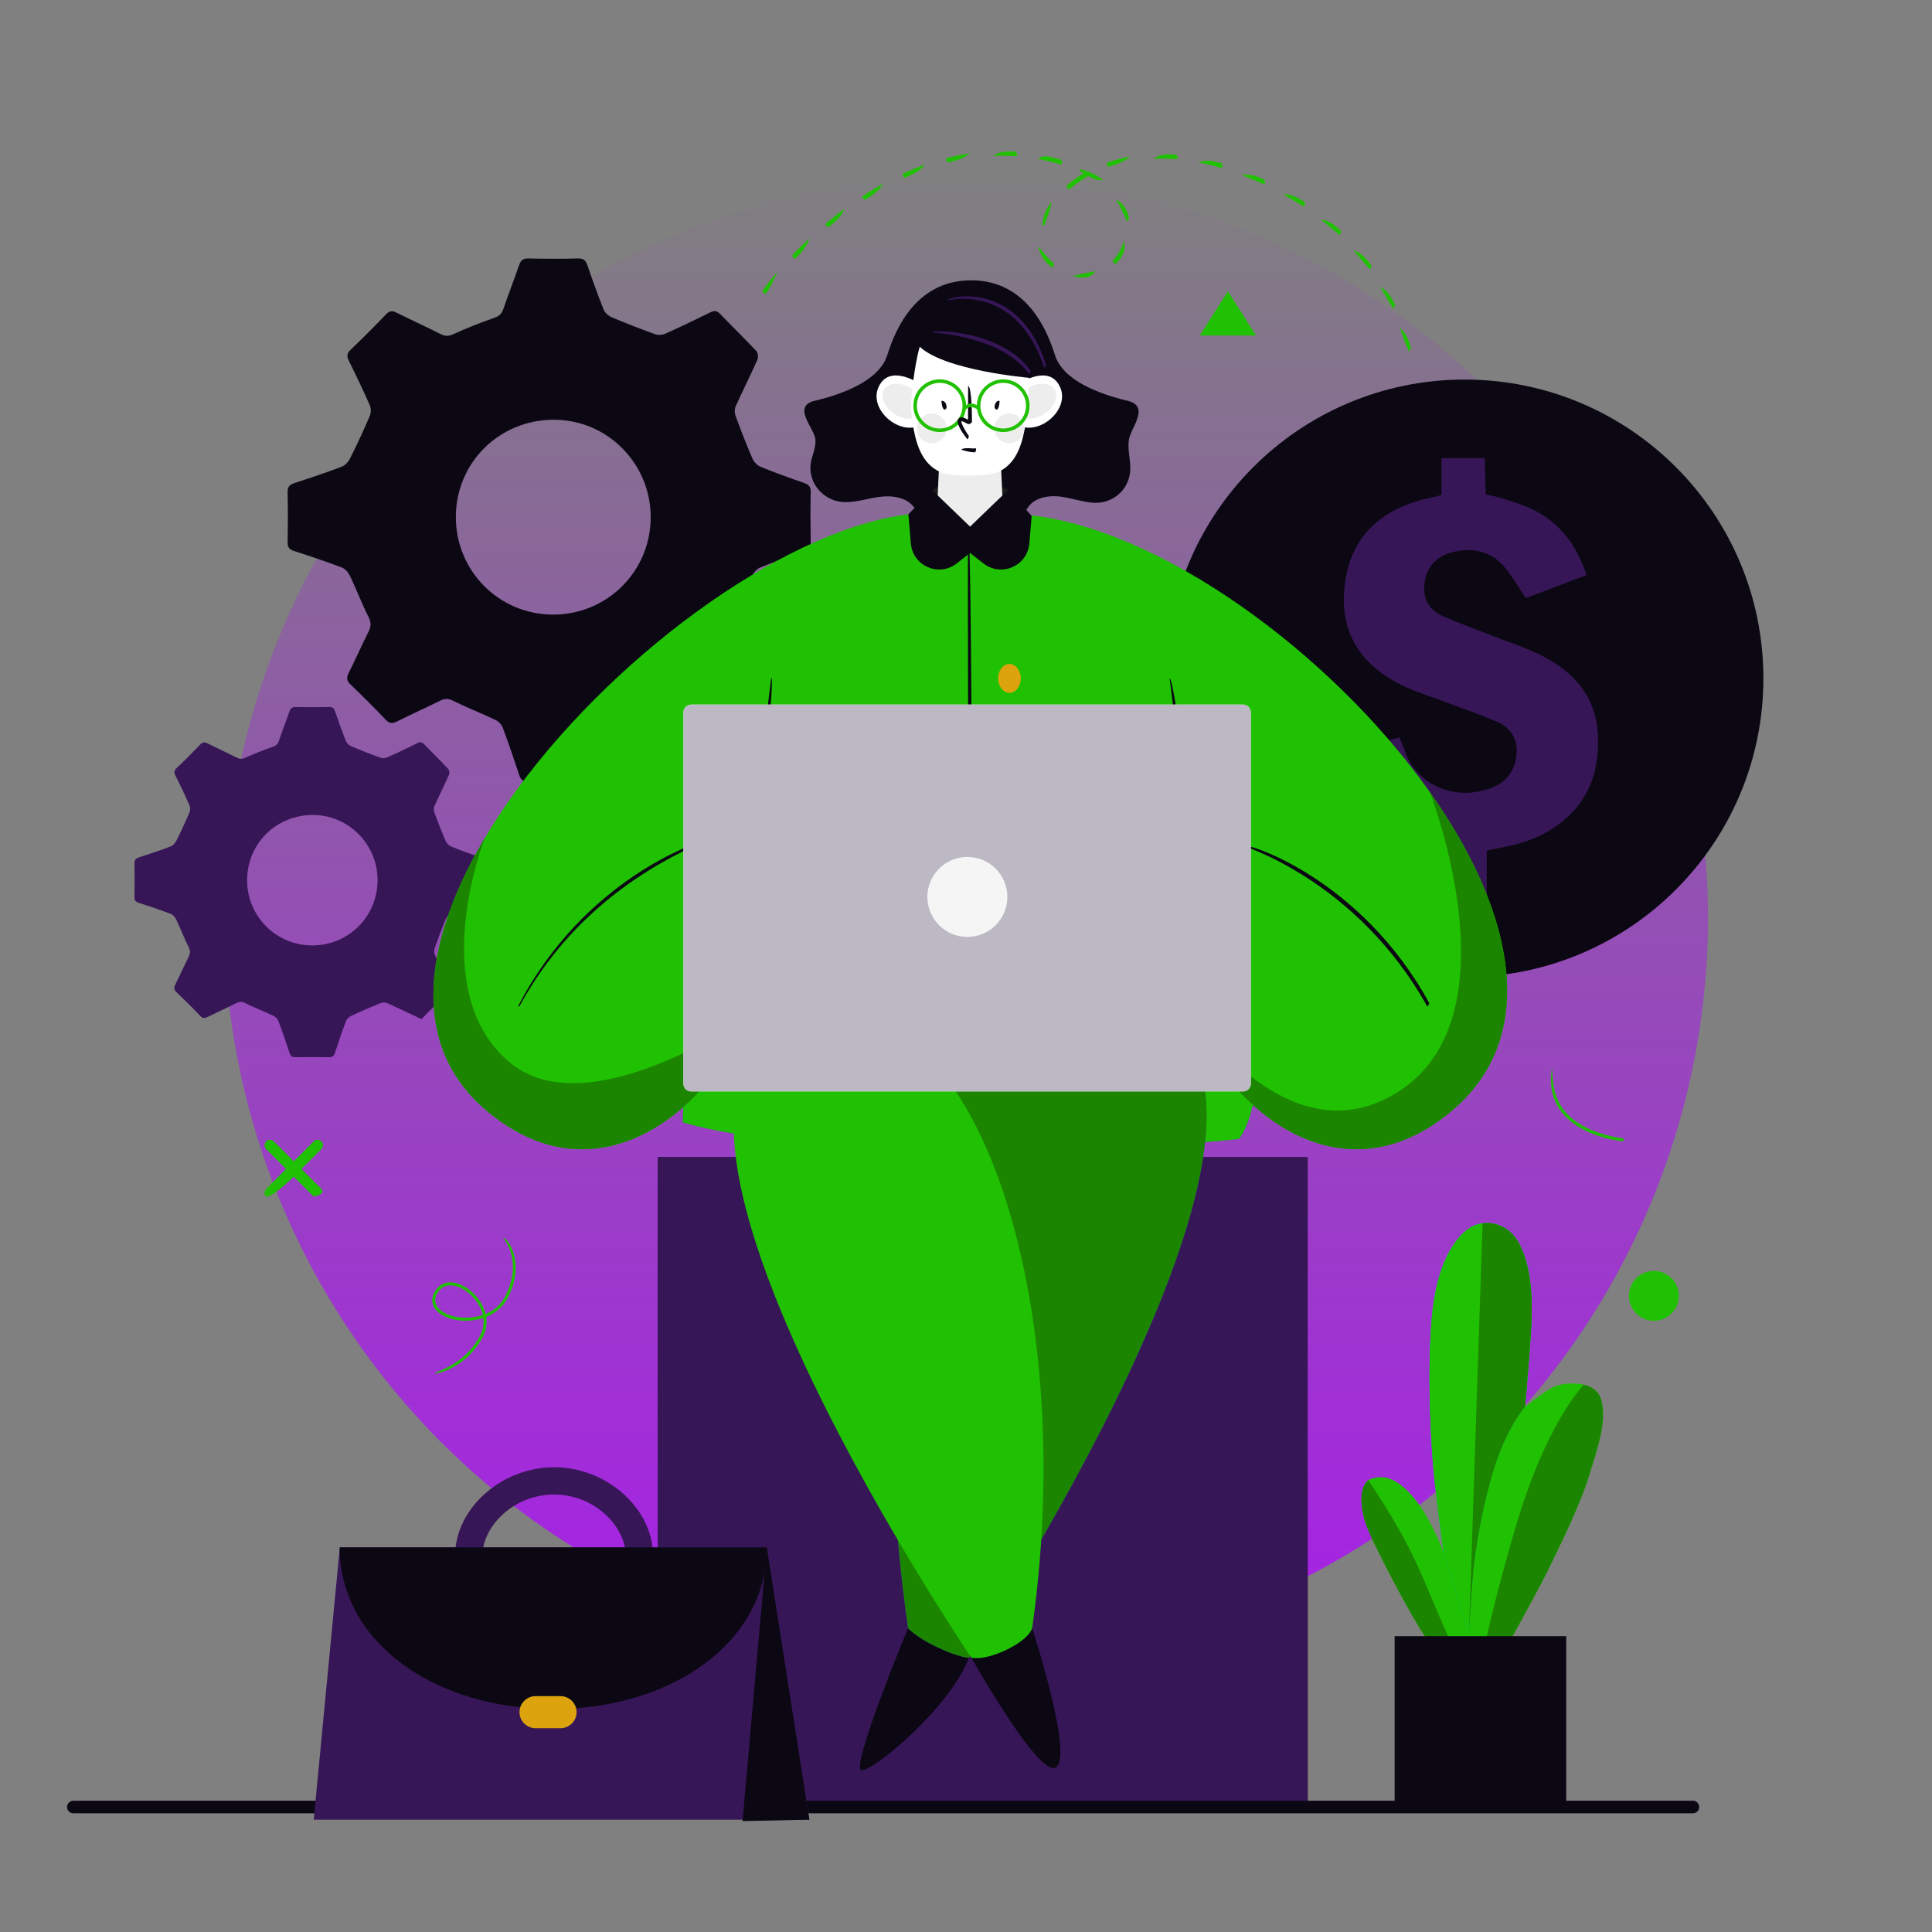 <svg xmlns="http://www.w3.org/2000/svg" xmlns:xlink="http://www.w3.org/1999/xlink" id="Warstwa_1" data-name="Warstwa 1" width="1200" height="1200" viewBox="0 0 1200 1200"><rect x="0" y="0" width="1200" height="1200" fill="#808080" stroke="none"/><defs><style>      .Graphic_Style_2 {        fill: url(#linear-gradient);      }      .Graphic_Style_2, .cls-1, .cls-2, .cls-3, .cls-4, .cls-5, .cls-6, .cls-7, .cls-8, .cls-9, .cls-10, .cls-11, .cls-12, .cls-13, .cls-14, .cls-15 {        stroke-width: 0px;      }      .cls-1 {        fill: #344fb5;      }      .cls-2 {        fill: #1a1a1a;      }      .cls-3 {        fill: #1b1433;      }      .cls-4 {        fill: #1b8500;      }      .cls-5 {        fill: #371657;      }      .cls-6 {        fill: #04bbc1;      }      .cls-7 {        fill: #0b0814;      }      .cls-8 {        fill: #20c102;      }      .cls-9 {        fill: #dda30e;      }      .cls-10 {        fill: #bcb9c4;      }      .cls-11 {        fill: #fff;      }      .cls-12 {        fill: #ededed;      }      .cls-13 {        fill: #ffb850;      }      .cls-14 {        fill: #f5f5f5;      }      .cls-15 {        fill: url(#Gradient_bez_nazwy_6);      }    </style><linearGradient id="linear-gradient" x1="631.22" y1="713.8" x2="631.22" y2="320.82" gradientUnits="userSpaceOnUse"><stop offset="0" stop-color="#364bb3"></stop><stop offset="1" stop-color="#1f76cc"></stop></linearGradient><linearGradient id="Gradient_bez_nazwy_6" data-name="Gradient bez nazwy 6" x1="600" y1="1030.86" x2="600" y2="109.14" gradientUnits="userSpaceOnUse"><stop offset="0" stop-color="#a71fe7"></stop><stop offset="1" stop-color="#a71fe7" stop-opacity="0"></stop></linearGradient></defs><circle class="cls-15" cx="600" cy="570" r="460.86"></circle><rect class="cls-3" x="408.55" y="718.71" width="403.66" height="403.66"></rect><g><rect class="cls-5" x="408.55" y="718.71" width="201.83" height="201.83"></rect><rect class="cls-5" x="610.38" y="920.55" width="201.83" height="201.83"></rect><rect class="cls-5" x="408.55" y="718.71" width="403.66" height="403.66"></rect></g><path class="cls-7" d="M564.02,1011.26s-36.7,88.32-28.77,88.32,55.11-39.3,66.59-69.98l-37.82-18.34Z"></path><path class="cls-7" d="M1095.27,421.34c0,102.49-83.09,185.58-185.59,185.58s-185.58-83.09-185.58-185.58,83.09-185.59,185.58-185.59,185.59,83.09,185.59,185.59Z"></path><path class="cls-5" d="M301.06,536.34c.05-2.24-.8-3.19-2.83-3.88-6.08-2.1-12.14-4.28-18.09-6.71-1.41-.57-2.78-2.12-3.4-3.55-2.5-5.78-4.77-11.66-6.93-17.57-.43-1.16-.5-2.82,0-3.92,2.94-6.53,6.16-12.93,9.07-19.46.44-.98.22-2.89-.48-3.63-4.9-5.23-10.05-10.23-15.02-15.4-1.33-1.39-2.39-1.49-4.08-.67-6.2,3.08-12.44,6.07-18.75,8.89-1.23.55-3.02.65-4.27.2-6.04-2.17-12.02-4.52-17.93-7.02-1.35-.58-2.86-1.82-3.39-3.12-2.45-6.07-4.65-12.25-6.77-18.45-.68-1.99-1.48-2.95-3.8-2.9-6.92.17-13.86.16-20.79.01-2.26-.05-3.18.84-3.87,2.85-2.08,6.08-4.44,12.06-6.5,18.15-.7,2.06-1.8,2.99-3.89,3.72-5.72,1.98-11.37,4.22-16.87,6.75-2.03.93-3.46.91-5.36-.04-6.07-3.06-12.26-5.88-18.34-8.92-1.82-.91-2.95-.74-4.39.76-4.79,5-9.67,9.93-14.71,14.69-1.7,1.61-1.56,2.85-.64,4.71,3.02,6.09,5.97,12.22,8.69,18.44.56,1.27.44,3.21-.11,4.51-2.53,5.91-5.23,11.74-8.11,17.47-.71,1.41-2.09,2.93-3.51,3.47-6.46,2.46-13.02,4.65-19.6,6.79-2.01.66-2.93,1.54-2.88,3.82.15,6.93.13,13.86,0,20.79-.03,2.05.63,2.99,2.58,3.62,6.7,2.16,13.38,4.39,19.96,6.89,1.41.54,2.74,2.14,3.42,3.57,2.66,5.57,4.85,11.38,7.62,16.89,1.13,2.23,1.22,3.9.14,6.06-2.87,5.76-5.49,11.64-8.35,17.4-.93,1.89-.89,3.15.74,4.71,5.02,4.78,9.93,9.67,14.7,14.7,1.59,1.68,2.83,1.59,4.69.67,5.98-2.96,12.07-5.71,18.05-8.68,1.92-.96,3.36-.85,5.35.13,5.75,2.84,11.74,5.19,17.54,7.93,1.22.58,2.49,1.85,2.96,3.09,2.46,6.59,4.74,13.25,6.94,19.93.63,1.93,1.59,2.66,3.65,2.62,6.93-.11,13.86-.14,20.79.01,2.25.05,3.14-.76,3.8-2.84,2.11-6.58,4.37-13.13,6.83-19.59.51-1.35,1.94-2.67,3.28-3.29,5.92-2.76,11.94-5.36,18-7.81,1.24-.5,3.06-.61,4.24-.08,7.08,3.14,14.05,6.53,21.32,9.95,5.7-5.77,11.39-11.42,16.88-17.25.68-.72.78-2.67.33-3.68-2.82-6.32-5.95-12.5-8.8-18.8-.52-1.16-.68-2.82-.28-4,2.14-6.17,4.42-12.31,6.9-18.35.55-1.34,1.91-2.77,3.24-3.31,6.07-2.46,12.24-4.68,18.43-6.83,1.94-.67,2.59-1.65,2.55-3.69-.12-6.93-.14-13.86,0-20.79ZM193.95,587.22c-22.45,0-40.48-18.07-40.46-40.57.01-22.63,18.07-40.5,40.88-40.45,22.16.05,40.16,18.23,40.15,40.56-.02,22.44-18.09,40.47-40.57,40.47Z"></path><path class="cls-7" d="M503.57,305.73c.07-3.35-1.21-4.76-4.23-5.8-9.08-3.13-18.13-6.38-27.01-10.03-2.1-.86-4.16-3.17-5.08-5.31-3.73-8.63-7.11-17.41-10.36-26.24-.64-1.75-.74-4.21,0-5.85,4.38-9.76,9.21-19.31,13.56-29.08.66-1.47.32-4.32-.72-5.42-7.32-7.82-15.02-15.28-22.44-23.01-1.98-2.07-3.57-2.23-6.09-.99-9.25,4.59-18.58,9.06-28,13.27-1.84.82-4.5.97-6.37.3-9.02-3.25-17.96-6.74-26.79-10.48-2.01-.86-4.26-2.72-5.05-4.67-3.65-9.07-6.95-18.29-10.11-27.55-1.01-2.97-2.22-4.41-5.68-4.33-10.35.26-20.7.23-31.05.01-3.38-.07-4.76,1.26-5.79,4.26-3.11,9.07-6.63,18.02-9.72,27.11-1.04,3.07-2.69,4.46-5.8,5.55-8.54,2.96-16.98,6.31-25.2,10.08-3.03,1.39-5.17,1.35-8-.07-9.07-4.57-18.31-8.77-27.39-13.31-2.71-1.35-4.41-1.1-6.56,1.15-7.17,7.47-14.46,14.83-21.97,21.95-2.54,2.4-2.33,4.26-.95,7.04,4.5,9.1,8.91,18.25,12.98,27.55.83,1.89.66,4.79-.18,6.74-3.78,8.81-7.81,17.52-12.11,26.09-1.05,2.1-3.11,4.37-5.23,5.18-9.65,3.68-19.46,6.95-29.29,10.15-3,.97-4.38,2.3-4.3,5.72.23,10.35.2,20.7.02,31.05-.06,3.06.92,4.46,3.85,5.41,10.01,3.22,20,6.56,29.82,10.3,2.1.8,4.09,3.19,5.11,5.33,3.97,8.33,7.23,16.99,11.38,25.22,1.68,3.34,1.8,5.83.19,9.05-4.29,8.6-8.2,17.39-12.47,25.99-1.4,2.82-1.33,4.69,1.11,7.02,7.5,7.14,14.83,14.46,21.96,21.97,2.37,2.5,4.22,2.38,7,1,8.93-4.43,18.03-8.53,26.96-12.96,2.87-1.43,5.03-1.27,8,.21,8.58,4.24,17.54,7.74,26.2,11.84,1.83.86,3.72,2.76,4.42,4.61,3.68,9.84,7.08,19.8,10.37,29.78.95,2.88,2.37,3.97,5.45,3.92,10.35-.18,20.71-.21,31.05.01,3.36.07,4.69-1.14,5.68-4.24,3.16-9.83,6.53-19.61,10.2-29.26.76-2,2.9-3.99,4.9-4.92,8.85-4.13,17.82-8,26.88-11.66,1.85-.75,4.55-.91,6.33-.13,10.57,4.7,20.99,9.76,31.85,14.88,8.51-8.62,17.02-17.05,25.21-25.77,1.03-1.08,1.17-3.99.5-5.51-4.21-9.43-8.88-18.67-13.14-28.08-.78-1.73-1.02-4.21-.42-5.97,3.2-9.22,6.61-18.38,10.31-27.41.83-2.01,2.86-4.14,4.84-4.94,9.07-3.67,18.29-6.99,27.53-10.19,2.88-1,3.86-2.47,3.81-5.51-.19-10.35-.21-20.7,0-31.05ZM343.58,381.74c-33.53,0-60.46-26.99-60.44-60.6.02-33.81,27-60.5,61.06-60.43,33.09.07,59.99,27.24,59.96,60.58-.02,33.52-27.01,60.44-60.59,60.45Z"></path><path class="cls-5" d="M991.69,472.98c-3.78,27.19-25.49,47.27-57.25,53.05-3.44.62-6.83,1.44-11.01,2.33v29.74h-27.14v-29.89c-39.09-4.33-61.29-24.7-69.52-59.79,14.4-3.47,28.02-6.77,42.56-10.27,1.12,2.88,2.23,5.49,3.15,8.16,7.33,21.28,31.24,31.65,53.64,23.15,10.32-3.9,15.15-11.63,15.88-21.35.67-8.87-3.44-16.14-12.38-19.92-11.57-4.87-23.51-9-35.31-13.42-6.23-2.34-12.62-4.35-18.71-6.96-30.62-13.1-44.09-35.06-40.26-65.19,3.73-29.35,22.33-47.48,55.25-53.91,1.35-.26,2.64-.7,4.77-1.28v-22.86h26.82l.62,22.56s5.95.65,21.36,6.05c21.92,7.67,34.22,22.89,41.22,43.99-12.56,4.79-25.11,9.58-37.68,14.36-4.71-6.95-8.5-13.94-13.69-19.9-8.14-9.33-19.6-11.75-31.75-8.72-9.5,2.37-15.69,8.59-17.29,17.95-1.67,9.71,1.46,17.58,11.44,21.95,9.9,4.33,20.13,8.01,30.23,11.94,8.48,3.29,17.15,6.21,25.43,9.87,31.72,14.02,44.18,35.73,39.62,68.36Z"></path><path class="cls-7" d="M655.25,220.54c-12.69-40.58-37.15-46.45-52.07-46.45s-39.38,5.87-52.07,46.45c-4.99,15.95-27.88,24.31-45.15,28.41-14.01,3.33-.7,16.61.4,23.34.84,5.12-1.89,10.08-2.73,15.2-2.11,12.85,8.5,24.31,21.22,24.4,7.57.06,14.89-2.54,22.41-3.39,7.53-.84,16.14.6,20.58,6.73,2.71,3.74,3.48,7.97,7.01,11.37,3.78,3.63,8.71,6.07,13.77,7.32,8.65,2.12,17.7,1.22,26.56.31,5.81-.6,12.16-1.46,16.13-5.75,3.64-3.94,4.35-9.84,7.69-14.04,4.31-5.42,12.07-6.8,18.95-6.06,6.89.75,13.51,3.19,20.41,3.84,12.05,1.14,22.65-7.3,23.63-19.65.52-6.65-1.96-13.38-.72-19.94,1.36-7.15,13.15-20.34-.83-23.67-17.28-4.11-40.2-12.46-45.18-28.42Z"></path><path class="Graphic_Style_2" d="M729.63,363.71c-23.14-44.8-122.1-40.83-135.44-42.88-3.63.15-4.86.24-6.32.3-31.73,2.31-115.76,8.89-136.97,69.91,0,0-35.98,117.61-33.29,186.12,1.04,26.4,6.16,59.94,9.36,55.26-1.69,12.49-2.87,64.63-2.87,64.63,0,0,48.15,16.77,179.3,16.77,118.72,0,166.1-6.42,166.1-6.42,0,0,15.06-16.09,11.6-73.09,15.56,6.56,6.79,10.7,29.04,8.04,113.82-13.66-88.33-312.02-80.5-278.62Z"></path><path class="cls-8" d="M729.63,363.71c-23.14-44.8-122.1-40.83-135.44-42.88-3.63.15-4.86.24-6.32.3-31.73,2.31-115.76,8.89-136.97,69.91,0,0-35.98,117.61-33.29,186.12,1.04,26.4,6.16,59.94,9.36,55.26-1.69,12.49-2.87,64.63-2.87,64.63,0,0,48.15,16.77,179.3,16.77,118.72,0,166.1-6.42,166.1-6.42,0,0,15.06-16.09,11.6-73.09,15.56,6.56,6.79,10.7,29.04,8.04,113.82-13.66-88.33-312.02-80.5-278.62Z"></path><path class="cls-2" d="M603.59,299.7c-18.66-.67-24.7,4.63-24.7,4.63l23.68,27.12,23.6-27.12s-3.93-3.97-22.58-4.63Z"></path><path class="cls-8" d="M602.57,321.4c-129.08-35.02-432.81,255.48-300.83,368.04,98.34,83.87,201.46-69.79,168.68-141.73l-20.29-37.81c38.88-73.85,152.44-188.51,152.44-188.51Z"></path><path class="cls-8" d="M747.48,499.36l-13.84,48.35c-32.78,71.93,70.34,225.59,168.68,141.73,131.98-112.56-155.65-398.62-300.83-368.04,0,0,107.11,104.11,145.99,177.96Z"></path><path class="cls-8" d="M1042.66,803.3c.87,8.51-5.33,16.11-13.83,16.98-8.51.86-16.1-5.33-16.97-13.84-.86-8.5,5.33-16.1,13.84-16.97,8.5-.87,16.1,5.33,16.96,13.83Z"></path><polygon class="cls-8" points="762.67 180.93 745.19 208.38 780.14 208.38 762.67 180.93"></polygon><path class="cls-8" d="M270.23,853.26c.05-1.88,18.05-4.61,28.09-23.91,1.86-3.59,2.35-7.26,1.88-10.74-2.87.96-5.98,1.53-9.26,1.67-9.35.42-17.82-2.78-21.07-7.93-1.85-2.94-1.86-6.29-.04-9.69,3.46-6.46,10.39-7.95,18.1-3.89,5.89,3.11,11.8,9.7,13.67,17.37,4.5-1.85,9.15-5.12,12.15-10.94,11.26-21.87-.68-35.73-1.19-36.31,1.52-1.08,14.71,14.11,2.84,37.16-2.78,5.4-7.51,9.52-13.44,11.91.62,3.96.13,8.15-2.01,12.25-10.49,20.18-29.41,23.02-29.61,23.05-.04,0-.09.01-.12.01ZM279.68,798.37c-2.96,0-6.08,1.18-8.21,5.16-1.5,2.82-1.5,5.45-.01,7.83,2.85,4.53,10.82,7.44,19.42,7.06,2.07-.09,5.4-.44,9.01-1.65-1.67-7.2-7.25-13.44-12.8-16.37-1.32-.7-4.26-2.03-7.4-2.03Z"></path><path class="cls-8" d="M187.24,726.08l12.4-12.39c1.32-1.32,1.32-3.46,0-4.78-1.32-1.32-3.46-1.32-4.78,0l-12.4,12.4-12.39-12.4c-1.32-1.32-3.45-1.32-4.77,0-1.32,1.32-1.32,3.45,0,4.78l12.39,12.39-12.39,12.4c-1.32,1.32-1.32,3.45,0,4.77,4.77,0,17.16-12.4,17.16-12.4l12.4,12.4c6.09-1.32,6.09-3.45,4.78-4.77l-12.4-12.4Z"></path><path class="cls-12" d="M623.81,334.94l-3.39-74.61-17.92,13.04-17.92-13.04-3.39,74.61s7.56,6.67,21.31,6.67c15.54,0,21.31-6.67,21.31-6.67Z"></path><path class="cls-11" d="M657.23,238.22c-7.77-11.78-25.63.86-25.63.86l3.93,26.15c13.27,3.33,30.62-13.5,21.7-27.01Z"></path><path class="cls-12" d="M654.93,241.87c2.8,4.43-.15,11.32-6.57,15.37-6.43,4.06-13.91,3.76-16.7-.67-2.8-4.43.14-11.31,6.57-15.37,6.42-4.06,13.9-3.76,16.7.67Z"></path><path class="cls-11" d="M546.89,238.22c7.77-11.78,25.63.86,25.63.86l-3.93,26.15c-13.27,3.33-30.62-13.5-21.7-27.01Z"></path><path class="cls-12" d="M549.18,241.87c-2.79,4.43.14,11.32,6.57,15.37,6.43,4.06,13.91,3.76,16.71-.67,2.79-4.43-.14-11.31-6.57-15.37-6.42-4.06-13.9-3.76-16.7.67Z"></path><path class="cls-9" d="M634.01,421.34c0,4.95-3.15,8.97-7.03,8.97s-7.03-4.02-7.03-8.97,3.15-8.97,7.03-8.97,7.03,4.01,7.03,8.97Z"></path><path class="cls-13" d="M634.01,516.69c0,4.95-3.15,8.97-7.03,8.97s-7.03-4.01-7.03-8.97,3.15-8.97,7.03-8.97,7.03,4.02,7.03,8.97Z"></path><path class="cls-13" d="M634.01,612.03c0,4.96-3.15,8.97-7.03,8.97s-7.03-4.01-7.03-8.97,3.15-8.97,7.03-8.97,7.03,4.01,7.03,8.97Z"></path><path class="cls-11" d="M639.14,234.66s-51.95-4.4-67.87-19.29c-3.73,12.74-5.4,33.14-5.4,37.96.23,3.82.55,7.18.97,9.68,1.9,11.13,4.9,24.88,17.52,30.34,6.23,2.7,28.97,2.7,35.2,0,12.63-5.46,15.62-19.21,17.52-30.34.4-2.33.74-5.36,1.02-8.83,0,0,1.03-19.52,1.03-19.52Z"></path><path class="cls-7" d="M626.17,304.33l-23.64,22.77-23.64-22.77-14.68,15.12,1.54,18.12c1.2,14.02,17.52,21.08,28.56,12.34l8.19-6.49c.07,0,8.27,6.49,8.27,6.49,11.04,8.74,27.36,1.69,28.56-12.35l1.46-17.12-14.61-16.13Z"></path><path class="cls-12" d="M636.04,266.08c-.01,5.09-4.15,9.2-9.24,9.19-5.09-.02-9.2-4.15-9.19-9.24.01-5.09,4.15-9.2,9.24-9.19,5.08.01,9.2,4.14,9.19,9.24Z"></path><path class="cls-7" d="M619.37,254.47c1.56-1.64,1.47-5.59,1.47-5.59-3.19.07-3.1,4.02-3.1,4.02.02.88.75,1.58,1.63,1.56Z"></path><path class="cls-12" d="M569.53,266.08c.02,5.09,4.15,9.2,9.24,9.19,5.09-.02,9.21-4.15,9.19-9.24-.01-5.09-4.15-9.2-9.24-9.19-5.09.01-9.21,4.14-9.19,9.24Z"></path><path class="cls-7" d="M586.37,254.47c-1.6-1.6-1.6-5.55-1.6-5.55,3.19,0,3.19,3.96,3.19,3.96,0,.87-.72,1.6-1.6,1.6Z"></path><path class="cls-7" d="M321.73,625.14c41.39-80.02,113.03-102.29,113.75-102.5.1,2.88-70.48,24.87-112.52,101.77-.26.47-.74.73-1.23.73Z"></path><path class="cls-7" d="M469.7,509.11c-1.39-1.57,9.3-88.08,9.3-88.08,2.77.34-7.91,86.85-7.91,86.85-.09.71-.69,1.23-1.39,1.23Z"></path><path class="cls-7" d="M886.51,625.14c-43.26-77.63-113.84-99.62-114.55-99.83,1.52-2.46,73.17,19.81,115.77,97.77-.76,2.01-1,2.06-1.23,2.06Z"></path><path class="cls-7" d="M738.55,509.11c-1.39-1.23-12.07-87.74-12.07-87.74,2.77-.34,13.45,86.17,13.45,86.17-1.27,1.56-1.33,1.57-1.38,1.57Z"></path><path class="cls-7" d="M602.57,645.1c-1.4-1.4-1.4-319.23-1.4-319.23,2.79,0,2.79,317.83,2.79,317.83,0,.77-.63,1.4-1.4,1.4Z"></path><path class="cls-8" d="M1008.03,708.85c-1.13-.09-26-2.42-38.21-18.31-5.72-7.44-7.66-16.64-5.78-27.35.04,10.49,1.86,19.21,7.24,26.21,11.71,15.25,36.58,17.58,36.83,17.6.8,1.49.39,1.85-.09,1.85Z"></path><path class="cls-1" d="M723.23,635.96c100.68,58.62-121.39,393.65-121.39,393.65,0,0-6.23.01-20.99-7.15-12.1-5.86-16.83-11.19-16.83-11.19-18.43-129.48-14.39-276.36,26.86-347.87,29.59-51.29,85.64-54.63,132.35-27.43Z"></path><path class="cls-4" d="M723.23,635.96c100.68,58.62-121.39,393.65-121.39,393.65,0,0-6.23.01-20.99-7.15-12.1-5.86-16.83-11.19-16.83-11.19-18.45-129.59-12.8-274.43,28.52-345.89,29.58-51.16,84.03-56.57,130.69-29.41Z"></path><path class="cls-8" d="M932.37,1029.16s22.42-40.33,28.34-52.38c5.91-12.05,20.08-40.45,25.77-58.64,5.69-18.19,11.47-34.55,8.24-48.04-3.22-13.5-22.71-11.5-28.81-9.06-6.1,2.43-18.68,12.8-18.68,12.8,0,0,2.27-25.52,3.54-44.59,1.28-19.06,1.04-40.65-6.79-56.05-7.83-15.4-23.38-15.91-31.6-10.18-8.22,5.72-20.29,20.83-23.21,57.3-2.92,36.46,0,81.7,1.73,97.96,1.72,16.27,5.6,45.59,5.6,45.59,0,0-7.87-21.45-18.72-34.01-10.85-12.56-18.65-13.7-26.02-11.39-7.37,2.31-8.15,16.77-2.14,31.35,6.01,14.58,26.12,52.46,34.48,65.11,8.34,12.65,9.29,14.02,9.29,14.02,0,0,23.77,2.01,38.97.23Z"></path><path class="cls-6" d="M947.23,873.83s2.27-25.52,3.54-44.59c1.28-19.06,1.04-40.65-6.79-56.05-7.83-15.4-23.38-15.91-31.6-10.18-8.22,5.72-20.29,20.83-23.21,57.3-2.92,36.46,0,81.7,1.73,97.96,1.72,16.27,5.6,45.59,5.6,45.59l15.88,51.06s1.24-21.16,2.24-33.43c1.01-12.27,3.63-34.82,11.82-64.18,8.2-29.36,20.78-43.48,20.78-43.48Z"></path><path class="cls-8" d="M947.23,873.83s2.27-25.52,3.54-44.59c1.28-19.06,1.04-40.65-6.79-56.05-7.83-15.4-23.38-15.91-31.6-10.18-8.22,5.72-20.29,20.83-23.21,57.3-2.92,36.46,0,81.7,1.73,97.96,1.72,16.27,5.6,45.59,5.6,45.59l15.88,51.06s1.24-21.16,2.24-33.43c1.01-12.27,3.63-34.82,11.82-64.18,8.2-29.36,20.78-43.48,20.78-43.48Z"></path><path class="cls-8" d="M875.02,218.22c-2.49-5.48-3.88-10.01-5.54-14.54,4.38,3.64,5.81,8.27,6.92,12.76-1.15,1.77-1.27,1.78-1.39,1.78ZM865.3,191.52c-3.3-5.02-5.55-9.19-7.96-13.22,4.92,2.63,7.2,6.89,9.25,11.17-.87,2.01-1.08,2.05-1.29,2.05ZM475.04,182.36c-1.47-.72-1.62-1.61-1.17-2.26.13-.18,3.2-4.51,8.97-11.27-3.5,8.5-6.61,12.88-6.64,12.93-.28.39-.72.6-1.17.6ZM672.43,172.33c-2.02,0-4.09-.21-6.15-.6,5.15-1.93,9.72-2.13,13.91-3.39-1.92,3.56-4.81,3.99-7.76,3.99ZM850.71,167.16c-3.92-4.35-6.89-8.04-9.99-11.55,5.3,1.68,8.33,5.43,11.14,9.27-.56,2.18-.86,2.27-1.16,2.27ZM653.61,166.19c-4.95-3.53-7.62-7.94-8.64-13.03,3.69,3.93,5.96,7.64,9.52,10.48-.05,2.37-.47,2.55-.89,2.55ZM692.57,163.76c-1.56-.93-1.58-1.84-1.04-2.42,3.08-3.24,5.35-7.27,6.55-11.66,1.43,5.59-1.07,10.04-4.48,13.63-.28.3-.66.44-1.03.44ZM493.48,160.62c-1.56-.94-1.58-1.85-1.04-2.42,3.27-3.44,6.69-6.83,10.15-10.09-1.46,5.3-4.83,8.66-8.08,12.06-.28.3-.66.44-1.03.44ZM831.92,145.88c-4.36-3.59-7.94-6.69-11.62-9.6,5.52.73,9.17,3.89,12.6,7.14-.22,2.32-.6,2.47-.98,2.47ZM514.19,141.11c-1.61-1.11-1.53-2.01-.92-2.53,3.68-3.1,7.45-6.1,11.21-8.9-2,5.06-5.72,8.02-9.36,11.09-.26.23-.59.34-.92.34ZM647.53,140.3c.06-6.26,2.34-10.61,5.42-14.81-.59,5.65-2.74,9.73-4.06,13.82-.19.6-.76.99-1.36.99ZM699.87,137.43c-2.3-5.46-4.14-9.62-6.87-13.51,5.3,2.57,7.3,7.09,8.28,11.79-1.21,1.71-1.31,1.72-1.4,1.72ZM809.7,128.23c-4.64-2.8-8.69-5.27-12.82-7.57,5.59-.16,9.7,2.35,13.61,4.95.12,2.4-.33,2.62-.79,2.62ZM536.99,124.12c-1.63-1.31-1.44-2.19-.78-2.63,4.05-2.64,8.18-5.12,12.27-7.39-2.65,4.74-6.71,7.19-10.71,9.78-.24.16-.51.23-.78.23ZM663.81,117.43c-1.6-1.11-1.53-2.01-.92-2.52,3.1-2.63,6.51-5.03,10.15-7.18-2.26-1.08-2.57-1.93-2.23-2.65,6.53,1.49,10.72,4,14.33,6.76-3.97.56-6.43-1.04-9.1-2.53-4.09,2.28-7.89,4.9-11.3,7.79-.26.23-.59.34-.92.34ZM784.93,114.39c-4.79-2.08-9.17-3.93-13.59-5.64,5.51-.95,9.94.93,14.19,2.91.46,2.42-.06,2.73-.6,2.73ZM561.87,110.38c-1.63-1.56-1.31-2.41-.59-2.73,4.4-2.01,8.87-3.81,13.29-5.38-3.39,4.24-7.78,6.01-12.1,7.99-.19.09-.39.13-.59.13ZM758.4,104.26c-4.98-1.41-9.58-2.54-14.07-3.42,5.12-1.92,9.81-.76,14.47.62.79,2.4.22,2.8-.4,2.8ZM688.48,103.64c-1.61-1.71-1.21-2.53-.47-2.79,4.46-1.54,9.15-2.76,13.96-3.63-4.16,3.65-8.7,4.84-13.02,6.33-.15.06-.31.09-.47.09ZM658.82,102.1c-2.45-.67-4.57-1.24-6.78-1.77-2.42-.57-4.87-1.09-7.3-1.53,2.99-2.37,5.49-1.84,7.96-1.25,2.23.53,4.43,1.12,6.53,1.75.78,2.4.21,2.8-.4,2.8ZM588.63,100.92c-1.58-1.85-1.12-2.63-.35-2.82,4.67-1.18,9.41-2.12,14.07-2.8-4.16,3.5-8.8,4.42-13.37,5.57-.11.03-.23.05-.35.05ZM730.54,98.89c-4.87-.4-9.63-.51-14.15-.34,4.53-3.04,9.39-2.92,14.27-2.51,1.24,2.29.62,2.86-.12,2.86ZM630.91,97.06c-4.79-.33-9.54-.4-14.15-.23,4.61-3.04,9.46-2.97,14.25-2.63,1.28,2.28.65,2.86-.1,2.86Z"></path><path class="cls-5" d="M639.14,232.23c-17.53-24-59.86-25.61-60.28-25.63,1.86-2.36,44.03-.75,61.26,23.72-.5,1.83-.75,1.9-.99,1.9Z"></path><path class="cls-5" d="M648.61,228.34c-17.31-52.18-58.58-42.13-60.34-41.68-.16-2.46,44.62-13.46,61.49,40.11-.91,1.55-1.03,1.57-1.15,1.57Z"></path><path class="cls-7" d="M1051.52,1126.27H45.54c-2.15,0-3.9-1.75-3.9-3.9s1.74-3.9,3.9-3.9h1005.98c2.15,0,3.9,1.75,3.9,3.9s-1.75,3.9-3.9,3.9Z"></path><path class="cls-7" d="M605.18,280.92c-3.58,0-8.01-1.58-8.23-1.65,2.31-1.7,6.79-.39,9.36-.82-.09,2.43-.6,2.47-1.13,2.47Z"></path><path class="cls-4" d="M884.01,980.45c-11.17-26.49-26.8-50.32-34.19-60.95-5.48,4.12-5.6,17.15-.19,30.3,6.01,14.58,26.12,52.46,34.48,65.11,8.34,12.64,9.29,14.02,9.29,14.02,0,0,4.96.42,11.8.7-6.28-14.34-14.09-32.34-21.19-49.19Z"></path><path class="cls-4" d="M983.72,860.05c-8.95,10.06-27.26,35.92-43.43,92.03-12.33,42.8-17.37,65.76-19.43,77.78,4.03-.08,8-.29,11.51-.7,0,0,22.42-40.33,28.34-52.38,5.91-12.05,20.08-40.45,25.77-58.64,5.69-18.19,11.47-34.55,8.24-48.04-1.4-5.87-5.88-8.81-11-10.05Z"></path><path class="cls-4" d="M926.45,917.3c8.2-29.36,20.78-43.48,20.78-43.48,0,0,2.27-25.52,3.54-44.59,1.28-19.06,1.04-40.65-6.79-56.05-5.59-11.01-15.13-14.39-23.13-13.33l-8.47,255.06s1.24-21.16,2.24-33.43c1.01-12.27,3.63-34.82,11.82-64.18Z"></path><rect class="cls-7" x="866.23" y="1016.26" width="106.57" height="106.56"></rect><path class="cls-4" d="M464.58,631.77c-32.59,20.9-107.62,62.05-148.13,27.99-52.72-44.33-15.39-139.15-15.38-139.15-37.72,63.67-47.24,127.97.67,168.83,66.74,56.92,135.67,4.42,162.84-57.67Z"></path><path class="cls-4" d="M888.32,492.31c9.14,25.17,47.3,142.69-19.53,185.59-58.31,37.43-111.09-23.08-131.72-51.92.96,2.38,30.01,49.09,30.01,49.09,33.98,38.23,85.22,57.03,135.24,14.38,55.38-47.24,36.87-125.02-13.99-197.14Z"></path><path class="cls-7" d="M603.29,1029.61s40.77,72.54,51.97,68.42c12.6-4.63-14.15-86.77-14.15-86.77l-37.82,18.34Z"></path><path class="cls-8" d="M481.91,643.2c-100.68,58.61,121.38,386.4,121.38,386.4,0,0,7.55,2.05,21.86-4.9,14.64-7.1,15.96-13.45,15.96-13.45,31.66-222.36-47.36-433.17-159.2-368.06Z"></path><g><path class="cls-14" d="M429.31,437.63h342.75c2.67,0,4.83,2.16,4.83,4.83v230.61c0,2.67-2.16,4.83-4.83,4.83h-342.75c-2.67,0-4.83-2.16-4.83-4.83v-230.6c0-2.67,2.16-4.83,4.83-4.83Z"></path><path class="cls-10" d="M429.31,437.63h342.75c2.67,0,4.83,2.16,4.83,4.83v230.61c0,2.67-2.16,4.83-4.83,4.83h-342.75c-2.67,0-4.83-2.16-4.83-4.83v-230.6c0-2.67,2.16-4.83,4.83-4.83Z"></path><path class="cls-14" d="M625.69,557.1c0,13.72-11.12,24.84-24.84,24.84s-24.84-11.12-24.84-24.84,11.12-24.84,24.84-24.84,24.84,11.12,24.84,24.84Z"></path></g><path class="cls-8" d="M583.68,268.34c-9.03,0-16.37-7.34-16.37-16.36s7.34-16.37,16.37-16.37,16.36,7.34,16.36,16.37-7.34,16.36-16.36,16.36ZM583.68,237.8c-7.82,0-14.18,6.36-14.18,14.18s6.36,14.18,14.18,14.18,14.17-6.36,14.17-14.18-6.36-14.18-14.17-14.18Z"></path><path class="cls-8" d="M623.11,268.34c-9.02,0-16.36-7.34-16.36-16.36s7.34-16.37,16.36-16.37,16.36,7.34,16.36,16.37-7.34,16.36-16.36,16.36ZM623.11,237.8c-7.81,0-14.17,6.36-14.17,14.18s6.36,14.18,14.17,14.18,14.18-6.36,14.18-14.18-6.36-14.18-14.18-14.18Z"></path><path class="cls-7" d="M600.83,272.78c-4.08-4.98-7.38-10.74-5.43-12.77,1.62-1.69,4.16-.25,5.85.7.06-5.04.06-20.91.06-20.91,2.39,0,2.38,21.02,2.38,22.4-1.53,1.76-2.4,1.27-3.61.59-2.17-1.22-2.8-1.28-2.96-1.12-.26.87,1.9,5.23,4.69,9.25-.5,1.81-.75,1.88-.98,1.88Z"></path><path class="cls-8" d="M607.99,254.91c-2.29-1.59-3.79-2.17-5.24-2.04-1.81.19-2.92,1.54-2.93,1.56-1.66-1.44-.06-3.44,2.7-3.73,2.05-.21,4.12.55,6.17,2.28-.08,1.8-.39,1.93-.7,1.93Z"></path><g><polygon class="cls-5" points="194.87 1130.23 211.05 961.12 476.28 961.12 502.7 1130.23 194.87 1130.23"></polygon><path class="cls-5" d="M397.11,974.76c-4.68,0-8.48-3.79-8.48-8.48,0-17.93-19.03-37.99-44.49-37.99s-44.5,20.06-44.5,37.99c0,4.69-3.79,8.48-8.48,8.48s-8.48-3.79-8.48-8.48c0-29.27,28.72-54.95,61.46-54.95s61.46,25.68,61.46,54.95c0,4.69-3.79,8.48-8.48,8.48Z"></path><polygon class="cls-7" points="502.7 1130.23 461.2 1131.12 476.28 961.12 502.7 1130.23"></polygon><path class="cls-7" d="M211,961.12c0,59.21,59.39,100.4,132.64,100.4s132.65-41.18,132.65-100.4H211Z"></path><path class="cls-9" d="M348.18,1073.41h-15.56c-5.47,0-9.95-4.48-9.95-9.95s4.48-9.95,9.95-9.95h15.56c5.47,0,9.95,4.48,9.95,9.95s-4.48,9.95-9.95,9.95Z"></path></g></svg>